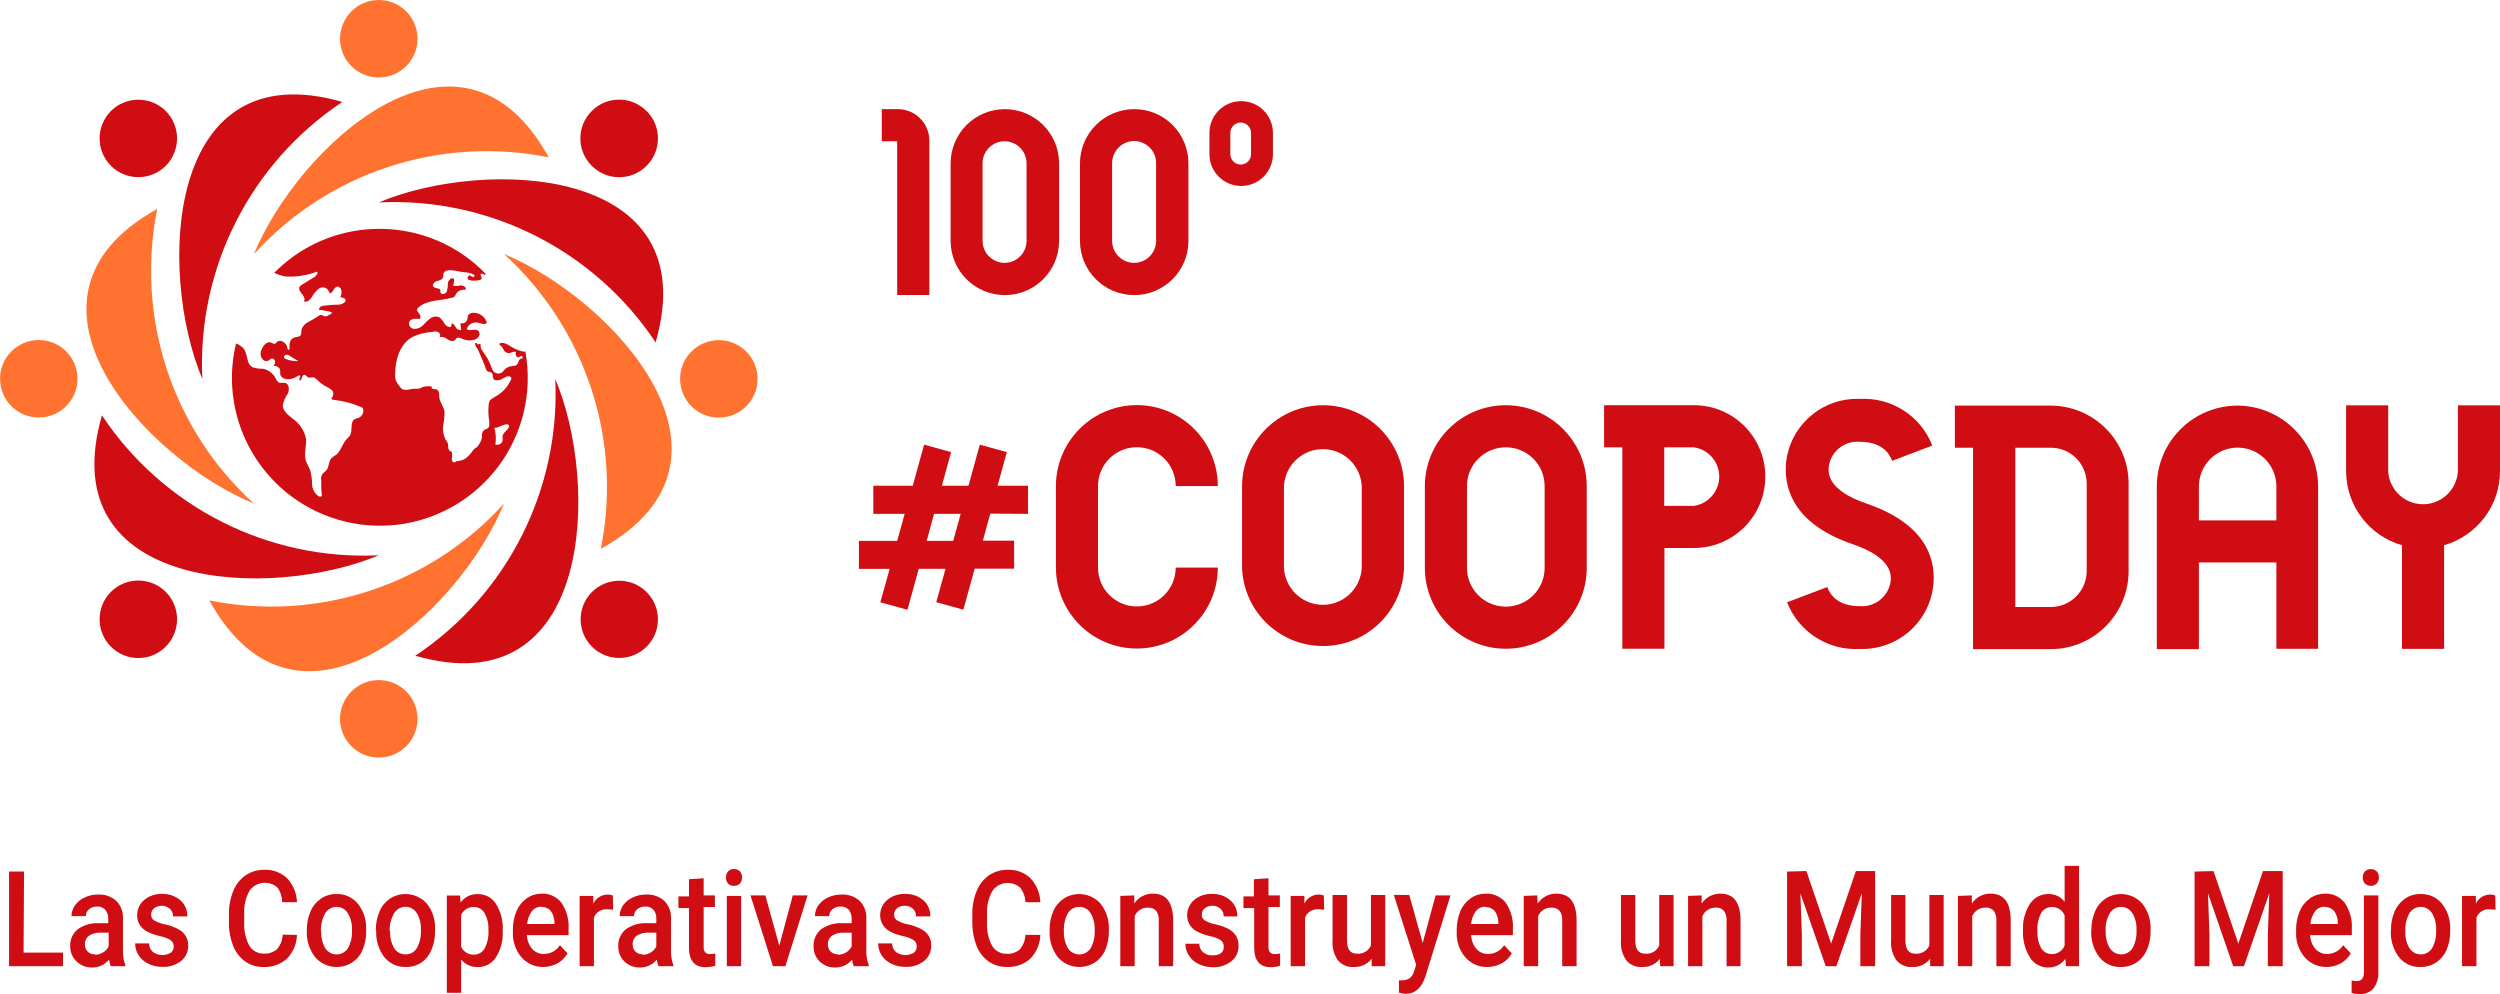 <?xml version="1.0" encoding="UTF-8"?><svg id="b" xmlns="http://www.w3.org/2000/svg" viewBox="0 0 253.57 100.83"><defs><style>.d,.e{fill:#cf0d12;}.e,.f{fill-rule:evenodd;}.f{fill:#ff7230;}</style></defs><g id="c"><path class="d" d="M94.26,14.26v15.66h-3.26V14.33h-1.56v-3.26h1.68c1.74,.03,3.14,1.45,3.14,3.19Z"/><path class="d" d="M101.91,11.07c-3.03,.01-5.48,2.46-5.49,5.49v7.87c0,3.04,2.46,5.5,5.5,5.5s5.5-2.46,5.5-5.5v-7.87c-.01-3.04-2.47-5.49-5.51-5.49Zm2.21,13.36c0,1.23-1,2.23-2.23,2.23s-2.23-1-2.23-2.23v-7.87c0-1.23,1-2.23,2.23-2.23s2.23,1,2.23,2.23v7.87Z"/><path class="d" d="M115.03,11.07c-3.03,.01-5.48,2.46-5.49,5.49v7.87c0,3.04,2.46,5.5,5.5,5.5s5.5-2.46,5.5-5.5v-7.87c0-3.04-2.47-5.5-5.51-5.49h0Zm2.23,13.36c0,1.23-1,2.23-2.23,2.23s-2.23-1-2.23-2.23v-7.87c0-.8,.42-1.54,1.11-1.95,1.06-.62,2.43-.26,3.05,.81,.2,.35,.31,.74,.3,1.14v7.87Z"/><path class="d" d="M125.89,10.26c-1.78,0-3.22,1.44-3.22,3.22h0v2.16c0,1.78,1.44,3.22,3.22,3.22s3.22-1.44,3.22-3.22h0v-2.16c0-1.78-1.44-3.22-3.22-3.22h0Zm1,5.38c0,.58-.47,1.05-1.05,1.05s-1.05-.47-1.05-1.05v-2.16c0-.58,.47-1.05,1.05-1.05s1.05,.47,1.05,1.05v2.16Z"/><path class="d" d="M104.27,52.12v-2.85h-3.09l.94-3.41-2.74-.76-1.15,4.17h-2.7l.94-3.41-2.74-.76-1.15,4.17h-4v2.85h3.18l-.76,2.74h-3.88v2.84h3.1v.06h0l-.93,3.33,2.75,.76,1.15-4.16h2.7v.06h0l-.93,3.33,2.75,.76,1.15-4.16h4v-2.84h-3.17l.75-2.74,3.83,.02Zm-10.28,2.74l.75-2.74h2.7l-.76,2.74h-2.69Z"/><path class="d" d="M119.25,57.57h4.27c0,4.53-3.68,8.21-8.21,8.21-4.53,0-8.2-3.67-8.21-8.21v-8.27c0-4.53,3.68-8.21,8.21-8.21,4.53,0,8.2,3.67,8.21,8.21h-4.27c0-2.18-1.76-3.94-3.94-3.94s-3.94,1.76-3.94,3.94v8.27c0,2.18,1.76,3.94,3.94,3.94s3.94-1.76,3.94-3.94Z"/><path class="d" d="M134.2,41.1c-4.53,0-8.21,3.68-8.22,8.21v8.28c.16,4.54,3.96,8.09,8.5,7.93,4.31-.15,7.78-3.61,7.93-7.93v-8.28c-.01-4.53-3.68-8.2-8.21-8.21Zm3.92,16.49c-.11,2.18-1.96,3.86-4.14,3.75-2.03-.1-3.64-1.72-3.75-3.75v-8.28c.11-2.18,1.96-3.86,4.14-3.75,2.03,.1,3.64,1.72,3.75,3.75v8.28Z"/><path class="d" d="M152.73,41.1c-4.53,0-8.2,3.68-8.21,8.21v8.28c0,4.53,3.68,8.21,8.21,8.21s8.21-3.68,8.21-8.21v-8.28c0-4.53-3.68-8.2-8.21-8.21Zm3.94,16.49c0,2.18-1.76,3.94-3.94,3.94s-3.94-1.76-3.94-3.94v-8.28c0-2.18,1.76-3.94,3.94-3.94s3.94,1.76,3.94,3.94v8.28Z"/><path class="d" d="M171.8,41.1h-9.1v4.27h1.85v20.43h4.27v-10.22h3c4,0,7.24-3.25,7.23-7.25,0-3.99-3.24-7.23-7.23-7.23h-.02Zm0,10.21h-3v-5.94h3c1.64,.23,2.78,1.75,2.55,3.39-.19,1.32-1.23,2.36-2.55,2.55Z"/><path class="d" d="M196.12,59c-.22,3.94-3.56,6.97-7.5,6.82-3.22,.18-6.19-1.73-7.36-4.73l4.07-1.55c.33,.89,1.17,1.94,3.29,1.94,1.61,.13,3.02-1.06,3.16-2.67,0-.56,.1-2.25-3.86-3.61-5.82-2-6.9-5.41-6.79-7.92,.22-3.94,3.56-6.97,7.5-6.82,3.22-.18,6.19,1.73,7.36,4.73l-4.07,1.55c-.33-.88-1.17-1.93-3.29-1.93-1.61-.13-3.02,1.06-3.16,2.66,0,.56-.1,2.26,3.86,3.61,5.86,2.01,6.94,5.42,6.79,7.92Z"/><path class="d" d="M208.01,41.14h-9.73v4.27h1.84v20.43h7.87c4.37,0,7.91-3.55,7.91-7.92v-8.87c0-4.36-3.53-7.89-7.89-7.91Zm3.64,16.78c0,2.01-1.63,3.64-3.64,3.65h-3.6v-16.16h3.6c2.01,0,3.64,1.63,3.64,3.64h0v8.87Z"/><path class="d" d="M226.96,41.14c-4.53,0-8.2,3.67-8.2,8.2h0v16.5h4.27v-8.79h7.86v8.76h4.23v-16.47c-.01-4.51-3.65-8.17-8.16-8.2Zm-3.93,11.64v-3.44c0-2.17,1.75-3.93,3.92-3.94,2.17,0,3.93,1.75,3.94,3.92v3.46h-7.86Z"/><path class="d" d="M253.57,41.11v6.68c0,3.49-2.32,6.55-5.67,7.51v10.51h-4.27v-10.51c-3.35-.96-5.66-4.02-5.67-7.51v-6.68h4.27v6.68c.1,1.95,1.77,3.45,3.72,3.35,1.81-.1,3.25-1.54,3.35-3.35v-6.68h4.27Z"/><path class="e" d="M38.42,56.32c-11.2,.54-21.87-4.85-28.08-14.19-5.19,18,17.3,18.73,28.08,14.19Z"/><path class="e" d="M11.25,65.59c-1.53-1.54-1.53-4.02,0-5.56,1.54-1.53,4.02-1.53,5.56,0,1.53,1.53,1.53,4.02,0,5.56-1.53,1.54-4.02,1.54-5.56,0h0Z"/><path class="e" d="M56.32,38.43c.53,11.21-4.86,21.87-14.2,28.08,18,5.18,18.73-17.31,14.2-28.08Z"/><path class="e" d="M65.58,65.59c-1.53,1.53-4.01,1.53-5.54,0s-1.53-4.01,0-5.54c1.53-1.53,4.01-1.53,5.54,0,1.53,1.52,1.54,4,.02,5.53l-.02,.02Z"/><path class="e" d="M38.42,20.53c11.21-.54,21.87,4.86,28.08,14.2,5.18-18-17.3-18.74-28.08-14.2Z"/><path class="e" d="M65.58,11.26c1.54,1.53,1.54,4.02,0,5.56-1.53,1.54-4.02,1.54-5.56,0s-1.54-4.02,0-5.56h0c1.53-1.54,4.01-1.54,5.54-.01h0Z"/><path class="e" d="M11.25,11.26c1.54-1.53,4.02-1.53,5.56,0,1.53,1.54,1.53,4.02,0,5.56-1.53,1.53-4.02,1.53-5.56,0-1.53-1.54-1.53-4.02,0-5.56Z"/><path class="e" d="M20.52,38.43c-.53-11.21,4.86-21.87,14.2-28.09-18-5.18-18.73,17.31-14.2,28.09Z"/><path class="f" d="M25.76,25.77c7.55-8.3,18.9-12.03,29.9-9.81C46.57-.47,30.18,14.96,25.76,25.77Z"/><path class="f" d="M38.42,0c2.17,0,3.93,1.76,3.93,3.93s-1.76,3.93-3.93,3.93-3.93-1.76-3.93-3.93h0c0-2.17,1.76-3.93,3.93-3.93Z"/><path class="f" d="M51.12,51.08c-7.54,8.3-18.89,12.03-29.89,9.82,9.09,16.43,25.48,1,29.89-9.82h0Z"/><path class="f" d="M38.42,76.84c-2.17,0-3.93-1.76-3.93-3.93s1.76-3.93,3.93-3.93,3.93,1.76,3.93,3.93h0c0,2.17-1.76,3.93-3.92,3.93h-.01Z"/><path class="f" d="M51.12,25.77c8.3,7.55,12.03,18.9,9.82,29.9,16.43-9.1,1-25.48-9.82-29.9Z"/><path class="f" d="M76.84,38.43c0,2.17-1.76,3.93-3.93,3.93s-3.93-1.76-3.93-3.93,1.76-3.93,3.93-3.93h0c2.16,0,3.92,1.75,3.93,3.91,0,0,0,.01,0,.02Z"/><path class="f" d="M0,38.43c0-2.17,1.75-3.93,3.92-3.94s3.93,1.75,3.94,3.92-1.75,3.93-3.92,3.94h0c-2.17,0-3.92-1.75-3.93-3.92Z"/><path class="f" d="M25.76,51.08c-8.3-7.54-12.02-18.89-9.81-29.89-16.43,9.09-1,25.48,9.81,29.89Z"/><path class="d" d="M53.29,35.66h0c-.08,.01-.16,.01-.24,0-.42-.1-.83-.27-1.2-.49-.3-.19-.85-.56-1.21-.31,0,.17,.1,.17,.21,.25,.08,.08,.15,.18,.19,.29,.09,.24,.31,.4,.56,.42,.16-.02,.32-.07,.47-.14h.23c.02,.05,.02,.12,0,.17,0,.12,.03,.24,.11,.33,.1,.08,.23,.08,.33,0l.07-.07c.07-.02,.14,0,.18,.07,.02,.07,.02,.13,0,.2-.13-.06-.28,.05-.35,.18-.05,.14-.11,.27-.18,.39-.14,.19-.38,.14-.58,.19-.24,.03-.47,.13-.65,.29-.1,.09-.15,.21-.25,.29-.27,.24-.68,.22-.92-.05h-.01c-.09-.13-.16-.27-.2-.41-.14-.4-.33-.78-.55-1.14-.17-.29-.55-.66-.55-1v-.14s0-.1-.1-.1-.13,.07-.2,.05-.05-.09-.09-.12c-.04-.04-.11-.04-.15,0-.02,.05-.02,.1,0,.15,0,.19,.19,.33,.27,.5s.2,.47,.3,.7,.28,.63,.4,.95,.08,.47,.38,.6c.13,0,.29,.06,.37,.17s0,.45,.18,.61,.6,.07,.82-.05,.53-.37,.81-.24c.04,.01,.08,.04,.1,.07,.03,.07,.03,.15,0,.22-.33,.76-.92,1.38-1.65,1.76-.18,.13-.46,.25-.55,.47-.05,.12-.08,.26-.08,.39-.05,.53-.03,1.06,.06,1.58,0,.26,.07,.56-.13,.73s-.23,.09-.34,.16c-.18,.14-.28,.35-.27,.57,0,.09,0,.19,0,.28-.09,.32-.25,.62-.46,.87-.02,.04-.05,.07-.09,.1-.05,0-.1,0-.16,.09-.09,.05-.16,.13-.21,.22-.17,.25-.37,.47-.59,.67-.23,.2-.51,.33-.81,.37-.11,0-.21,.01-.31,.06l-.11,.07c-.12,.04-.25-.02-.29-.14-.03-.12-.03-.24,0-.36v-.41s0-.07,0-.11c0,0-.1-.06-.15-.08-.14-.07-.23-.21-.23-.37,0-.15-.02-.3-.05-.44-.05-.14-.13-.28-.23-.39-.21-.42-.3-.89-.25-1.35,.1-.49,.15-.99,.15-1.49-.09-.53-.53-1-.54-1.51,0-.38,0-.76-.48-.76-.12,0-.28-.05-.29-.16s0-.09,0-.12c-.03-.01-.06-.01-.09,0-.3-.04-.6-.01-.88,.09-.11,.06-.22,.11-.34,.15-.16,.01-.33,.01-.49,0-.33,0-.65,.17-1,.1s-.46-.4-.67-.65c-.19-.27-.27-.6-.23-.92,0-1.46,.48-3.08,1.75-3.78,.63-.3,1.31-.48,2-.51,.2-.06,.4-.06,.6,0,.19,.11,.29,.37,.15,.52,.28-.06,.58,.02,.79,.22,.25,.15,.59,.27,.8,.07,.04-.07,.08-.13,.14-.18,.16-.13,.41,0,.6,.07,.33,.15,.7,.2,1.06,.12,.22-.03,.43-.14,.57-.32,.14-.17,.14-.43,0-.6-.3-.3-.85,.06-1.21-.18,.16-.49,.67-.78,1.18-.66,.3,.07,.65,.26,.87,0-.18-.64-.8-1.06-1.46-1-.19,.02-.35,.12-.45,.28-.03,.12-.05,.25-.07,.37-.07,.29-.36,.47-.65,.4-.02,0-.04,0-.05-.01,0,.2,.05,.42,.08,.62s-.4,.05-.52-.14-.23-.42-.44-.46c0,.13-.06,.26-.08,.37-.28,.03-.54-.11-.67-.36-.12-.24-.3-.45-.51-.62-.31-.13-.67-.08-.94,.13-.26,.21-.5,.44-.72,.68-.23,.24-.55,.38-.89,.37-.31-.02-.54-.28-.52-.59,0-.03,0-.06,.01-.1,.14-.36,.62-.37,1-.32,.2,0,.18-.33,.06-.49s-.32-.33-.25-.52c.03-.05,.07-.11,.12-.15,.9-.8,2.26-.67,3.43-1,.08,0,.15-.03,.21-.08,.07-.07,.12-.15,.15-.24,.19-.36,.6-.55,1-.47,.13-.24-.21-.47-.48-.45s-.55,.14-.79,0c.1-.21,.13-.46,.09-.69-.25-.15-.55,.14-.61,.43,0,.29-.03,.59-.1,.87-.12,.27-.58,.38-.66,.09,0-.1,0-.22-.05-.31s-.49-.08-.66-.26,.07-.48,.32-.56,.54-.12,.64-.35,0-.28,.06-.41c.09-.37,.62-.39,1-.33l1.07,.18c.35,0,.69,.09,1,.24,0,0,.07,0,.08,.09s-.06,.15-.14,.17c-.08,0-.16-.05-.21-.11,0,0-.07-.07-.12-.07h-.06c-.07,.04-.13,.1-.16,.18-.1,.34,.43,.39,.84,.35,.13,0,.26-.02,.39-.06,.1-.02,.18-.1,.19-.21,0-.07-.06-.13-.09-.2s0-.17,0-.21,.15,0,.21,0c.22,.16,.22,.1,.29,0h0c-5.76-5.95-15.26-6.11-21.21-.35-.09,.08-.17,.17-.26,.26h.05c.35,.17,.72,.28,1.1,.35,1.09,.07,2.19-.1,3.21-.49,.14,.2-.09,.43-.29,.56l-1.23,.76c-.1,.05-.19,.12-.25,.21-.14,.25,.07,.53,.25,.75s.35,.53,.18,.73c.3,.15,.63-.14,.82-.44,.17-.32,.4-.6,.68-.83,.29-.22,.71-.18,.95,.11,.07,.13,.11,.31,.25,.34s.3-.41,.52-.59,.51,0,.58,.27c.05,.25,.01,.51-.11,.74,.22,0,.49,.07,.55,.27s-.39,.47-.72,.47c-.5,0-1,.04-1.5,.11-.25,0-.58,.22-.45,.43,0,0,.35,0,.4,.05,.15,.02,.3,.04,.44,.08,.11,0,.65,.11,.33,.28-.12,.06-.24,.12-.36,.19-.06,.03-.13,.04-.2,.05-.15,0-.29-.14-.45-.14-.11,0-.21,.05-.29,.13-.32,.21-.66,.41-1,.59-.32,.15-.56,.42-.68,.75,0,.2,0,.45-.11,.61s-.5,.14-.73,.25c-.24,.14-.38,.4-.37,.67,0,.14,0,.28,0,.42,0,.13-.13,.19-.21,0-.03-.08-.05-.17-.06-.26-.03-.09-.08-.18-.15-.25-.11-.12-.25-.21-.4-.27-.17-.05-.36,0-.49,.13-.05,0-.08,.11-.14,.14-.12,.03-.25,0-.34-.08-.59-.33-1.16,.61-1.15,1.11s.41,.87,.79,.69c.13-.08,.25-.22,.39-.22,.16,.02,.29,.15,.29,.32-.01,.16-.06,.32-.15,.45,.3-.06,.6,.13,.67,.43v.39c.09,.48,.74,.6,1.2,.46,.19-.06,.37-.14,.54-.24,.09-.06,.27-.18,.29,0,0,.07-.02,.15-.06,.21-.04,.06-.04,.13,0,.19,.06,.02,.13,0,.16-.06,.03-.06,.06-.12,.06-.19,.02-.07,.06-.14,.1-.2,0,0,0-.07,.08-.08,.09-.04,.2,0,.26,.07,.06,.07,.13,.13,.21,.17,.12,.04,.24,.04,.36,0,.3-.06,.42,.16,.63,.33,.22,.2,.45,.38,.7,.53,.23,.1,.45,.23,.65,.38,.21,.16,.27,.45,.14,.68,0,.08-.13,.14-.12,.23s.15,.12,.24,.13c1.01,.11,2,.38,2.93,.81,.16,.38-.01,.83-.39,1-.14,.04-.28,.08-.41,.14-.53,.31-.18,1.18-.51,1.69-.1,.12-.21,.24-.32,.35-.43,.44-.57,1.14-1,1.53-.2,.12-.38,.26-.56,.41-.28,.35-.22,.87-.49,1.2-.14,.17-.37,.28-.46,.48-.08,.16-.1,.34-.07,.52,0,.55,0,1.08,.07,1.62-.11,.08-.26,.08-.37,0-.39-.29-.62-.75-.63-1.23,0-.48-.07-.96-.2-1.42-.11-.3-.32-.59-.42-.9-.24-.73,.09-1.53,0-2.3-.18-.82-.66-1.53-1.35-2-.46-.37-1-.77-1-1.36,.09-.43,.26-.83,.52-1.18,.17-.39,.13-1-.3-1.09h-.58c-.16-.1-.29-.25-.35-.43-.25-.52-.74-.89-1.31-1-.36,.01-.73-.04-1.07-.16-.63-.35-.43-1.38-.92-1.93-.21-.21-.46-.37-.73-.48h0c-1.93,8.06,3.04,16.15,11.1,18.08,8.06,1.93,16.15-3.04,18.08-11.1,.48-2.02,.54-4.11,.17-6.15h0Zm-24.33,.74s-.08-.04-.12-.07c-.1-.11,0-.31,.15-.34,.15-.02,.31,.02,.43,.12,.27,.18,.56,.35,.84,.51-.44,.03-.89-.04-1.3-.22h0Zm22.2,7.51c-.07,.06-.13,.14-.17,.23-.02,.15-.02,.31,0,.46-.02,.3-.28,.53-.58,.51-.03,0-.07,0-.1-.01h-.05c-.05,0,0-.09,0-.13,.06-.49,.03-1-.09-1.48-.02-.03-.02-.08,0-.11h.12c.29,0,.92-.43,1.18-.33,.46,.09-.13,.66-.35,.86h.04Z"/><path class="d" d="M2.39,96.62H6.39v1.38H.92v-9.6h1.52l-.05,8.22Z"/><path class="d" d="M11.23,98c-.08-.22-.14-.44-.17-.67-.42,.51-1.04,.81-1.7,.8-.59,.02-1.17-.2-1.59-.61-.42-.39-.65-.95-.65-1.52-.04-.67,.25-1.33,.77-1.75,.64-.45,1.41-.66,2.19-.61h.9v-.47c.01-.32-.09-.63-.29-.88-.21-.24-.53-.37-.85-.34-.3-.01-.59,.09-.82,.28-.2,.17-.32,.42-.31,.69h-1.46c0-.4,.13-.78,.36-1.1,.25-.35,.6-.63,1-.8,.42-.2,.88-.3,1.35-.29,.67-.03,1.32,.19,1.82,.63,.47,.47,.72,1.11,.69,1.77v3.22c-.02,.52,.06,1.05,.24,1.54v.11h-1.48Zm-1.6-1.16c.29,0,.57-.08,.81-.23,.25-.14,.45-.36,.58-.62v-1.39h-.79c-.43-.03-.85,.08-1.21,.31-.27,.21-.43,.54-.41,.88,0,.27,.09,.53,.28,.73,.2,.19,.47,.29,.74,.27v.05Z"/><path class="d" d="M17.62,96c.01-.26-.11-.5-.32-.65-.33-.19-.69-.33-1.06-.4-.43-.09-.85-.23-1.24-.43-.67-.29-1.1-.95-1.09-1.68,0-.6,.25-1.17,.71-1.55,.5-.42,1.14-.64,1.79-.62,.69-.03,1.36,.2,1.88,.64,.47,.41,.73,1.02,.71,1.64h-1.45c.01-.29-.1-.57-.31-.77-.46-.39-1.12-.42-1.61-.06-.2,.16-.31,.4-.3,.65-.01,.23,.09,.44,.28,.57,.35,.2,.74,.35,1.14,.42,.47,.09,.92,.26,1.34,.49,.63,.31,1.02,.96,1,1.66,.02,.6-.25,1.18-.72,1.56-.54,.42-1.22,.63-1.9,.6-.49,0-.98-.1-1.42-.32-.41-.19-.75-.49-1-.87-.23-.36-.34-.77-.34-1.19h1.41c0,.33,.14,.65,.39,.87,.54,.39,1.25,.41,1.82,.07,.19-.15,.3-.39,.29-.63Z"/><path class="d" d="M30.12,94.82c-.02,.9-.38,1.75-1,2.4-.65,.59-1.51,.9-2.39,.86-.65,.01-1.29-.17-1.83-.54-.55-.39-.98-.93-1.23-1.55-.3-.74-.46-1.53-.45-2.33v-.89c-.02-.82,.13-1.64,.44-2.4,.25-.64,.69-1.19,1.25-1.59,.56-.37,1.22-.57,1.89-.56,.86-.04,1.7,.27,2.32,.86,.62,.66,.98,1.52,1,2.43h-1.5c0-.54-.17-1.07-.5-1.51-.81-.69-2.02-.6-2.71,.21-.04,.04-.07,.09-.1,.13-.4,.71-.58,1.52-.54,2.33v.85c-.05,.82,.13,1.65,.51,2.38,.3,.52,.87,.84,1.48,.82,.49,.04,.97-.13,1.34-.45,.35-.41,.55-.93,.57-1.47l1.45,.02Z"/><path class="d" d="M31.12,94.32c0-.65,.12-1.29,.38-1.89,.22-.52,.59-.97,1.06-1.29,.46-.31,1.01-.47,1.57-.46,.81-.03,1.59,.32,2.12,.93,.58,.69,.89,1.57,.89,2.47v.37c.01,.65-.11,1.29-.36,1.89-.22,.52-.59,.97-1.06,1.28-1.22,.78-2.83,.55-3.77-.55-.58-.77-.88-1.72-.83-2.68v-.07Zm1.46,.13c-.03,.6,.11,1.2,.41,1.73,.41,.64,1.26,.82,1.89,.41,.16-.11,.3-.24,.41-.41,.31-.57,.45-1.21,.41-1.85,.03-.6-.12-1.2-.43-1.72-.39-.63-1.22-.82-1.85-.42-.17,.11-.32,.25-.42,.42-.32,.56-.48,1.2-.45,1.84h.03Z"/><path class="d" d="M38.12,94.32c0-.65,.12-1.29,.38-1.89,.22-.52,.59-.97,1.06-1.29,1.18-.76,2.74-.56,3.69,.47,.58,.69,.89,1.57,.88,2.47v.37c.01,.65-.11,1.29-.37,1.89-.2,.51-.55,.96-1,1.28-.47,.31-1.02,.47-1.58,.46-.85,.03-1.67-.34-2.2-1-.58-.77-.87-1.72-.82-2.68l-.04-.08Zm1.45,.13c-.03,.61,.11,1.21,.42,1.73,.25,.4,.68,.63,1.15,.62,.47,.01,.9-.23,1.14-.63,.31-.57,.45-1.21,.41-1.85,.03-.6-.11-1.2-.42-1.72-.4-.63-1.23-.82-1.86-.42-.17,.11-.31,.25-.42,.42-.33,.56-.49,1.2-.47,1.85h.05Z"/><path class="d" d="M50.99,94.45c.05,.93-.19,1.85-.68,2.64-.4,.63-1.09,1.01-1.84,1-.66,.02-1.28-.26-1.7-.77v3.38h-1.45v-9.87h1.34l.06,.72c.39-.57,1.05-.89,1.74-.86,.75-.02,1.45,.36,1.85,1,.5,.81,.74,1.75,.68,2.7v.06Zm-1.45-.13c.03-.59-.1-1.18-.39-1.7-.22-.4-.65-.64-1.1-.62-.55-.02-1.06,.3-1.28,.81v3.19c.21,.52,.73,.85,1.29,.83,.45,.01,.87-.23,1.09-.62,.3-.58,.44-1.24,.39-1.89h0Z"/><path class="d" d="M55.12,98.08c-.86,.02-1.68-.35-2.24-1-.6-.71-.9-1.62-.86-2.55v-.2c-.01-.66,.11-1.31,.37-1.91,.22-.53,.58-.98,1.05-1.31,.44-.31,.97-.47,1.51-.47,.78-.03,1.52,.32,2,.93,.52,.77,.78,1.7,.72,2.63v.65h-4.23c.02,.51,.21,1.01,.54,1.4,.3,.33,.73,.52,1.18,.51,.66,0,1.28-.33,1.63-.89l.78,.83c-.24,.41-.59,.76-1,1-.44,.24-.94,.37-1.45,.38Zm-.18-6.11c-.39-.02-.77,.15-1,.46-.27,.38-.44,.82-.47,1.29h2.77v-.12c0-.44-.13-.87-.39-1.22-.24-.27-.6-.41-.96-.38l.05-.03Z"/><path class="d" d="M62.18,92.28c-.19-.04-.39-.05-.59-.05-.59-.05-1.14,.29-1.35,.84v4.93h-1.45v-7.13h1.39v.79c.27-.57,.83-.93,1.46-.93,.18,0,.36,.03,.52,.1l.02,1.45Z"/><path class="d" d="M66.79,98c-.09-.21-.14-.44-.17-.67-.42,.51-1.04,.81-1.7,.8-.59,.02-1.17-.2-1.59-.61-.41-.4-.63-.95-.62-1.52-.04-.67,.25-1.32,.77-1.75,.64-.45,1.42-.66,2.2-.61h.89v-.47c.02-.32-.08-.63-.28-.88-.21-.24-.53-.37-.85-.34-.3-.01-.59,.09-.82,.28-.2,.17-.32,.42-.31,.69h-1.46c0-.39,.13-.78,.35-1.1,.26-.35,.6-.63,1-.8,.42-.2,.88-.3,1.35-.29,.66-.03,1.31,.19,1.81,.63,.47,.46,.73,1.11,.7,1.77v3.22c-.02,.52,.06,1.05,.24,1.54v.11h-1.51Zm-1.6-1.16c.29,0,.57-.08,.81-.23,.25-.14,.45-.36,.57-.62v-1.39h-.78c-.43-.03-.85,.08-1.21,.31-.28,.2-.43,.54-.41,.88,0,.27,.09,.53,.28,.73,.2,.19,.47,.29,.74,.27v.05Z"/><path class="d" d="M71.37,89.08v1.74h1.14v1.18h-1.14v4c-.02,.21,.03,.42,.15,.59,.14,.14,.33,.2,.52,.18,.17,0,.34-.02,.51-.06v1.24c-.32,.1-.66,.15-1,.15-1.11,0-1.67-.68-1.67-2v-4h-1.07v-1.18h1.07v-1.74l1.49-.1Z"/><path class="d" d="M73.63,89c0-.22,.07-.44,.21-.61,.16-.17,.38-.26,.61-.24,.23-.01,.45,.08,.61,.24,.28,.36,.28,.86,0,1.22-.16,.16-.38,.25-.61,.24-.23,.02-.45-.07-.61-.24-.14-.17-.22-.39-.21-.61Zm1.54,9h-1.45v-7.13h1.45v7.13Z"/><path class="d" d="M79.04,95.92l1.37-5.1h1.5l-2.25,7.18h-1.26l-2.28-7.18h1.51l1.41,5.1Z"/><path class="d" d="M86.59,98c-.08-.22-.14-.44-.17-.67-.41,.51-1.03,.81-1.69,.8-.59,.02-1.17-.2-1.6-.61-.4-.4-.62-.95-.61-1.52-.04-.67,.25-1.33,.77-1.75,.64-.45,1.42-.66,2.2-.61h.89v-.47c.01-.32-.09-.63-.28-.88-.22-.24-.54-.37-.86-.34-.3-.01-.59,.09-.81,.28-.21,.17-.32,.42-.32,.69h-1.45c0-.39,.12-.78,.35-1.1,.25-.35,.6-.63,1-.8,.42-.2,.88-.29,1.35-.29,.67-.03,1.32,.19,1.82,.63,.47,.47,.72,1.11,.69,1.77v3.22c-.02,.52,.06,1.05,.25,1.54v.11h-1.53Zm-1.6-1.16c.29,0,.57-.08,.82-.23,.25-.15,.44-.36,.57-.62v-1.39h-.79c-.43-.03-.85,.08-1.21,.31-.27,.21-.43,.54-.41,.88,0,.27,.09,.53,.28,.73,.2,.19,.47,.29,.74,.27v.05Z"/><path class="d" d="M92.98,96c.02-.26-.1-.51-.32-.65-.33-.19-.69-.33-1.06-.4-.43-.09-.85-.24-1.24-.43-.66-.3-1.09-.95-1.09-1.68,0-.6,.25-1.17,.71-1.55,.5-.42,1.14-.64,1.79-.62,.69-.03,1.36,.2,1.88,.64,.47,.41,.73,1.01,.71,1.64h-1.45c.01-.29-.1-.57-.31-.77-.22-.21-.52-.32-.83-.31-.28-.01-.56,.07-.78,.25-.2,.16-.31,.4-.3,.65-.01,.23,.09,.44,.28,.57,.35,.2,.74,.35,1.14,.42,.47,.09,.92,.26,1.34,.49,.64,.3,1.03,.96,1,1.66,.02,.6-.25,1.18-.72,1.56-.54,.42-1.22,.63-1.9,.6-.49,0-.98-.1-1.42-.32-.41-.19-.75-.49-1-.87-.23-.36-.34-.77-.34-1.19h1.41c0,.33,.14,.65,.39,.87,.54,.39,1.25,.41,1.82,.07,.19-.15,.3-.39,.29-.63Z"/><path class="d" d="M105.52,94.82c-.02,.9-.38,1.75-1,2.4-.65,.59-1.51,.9-2.39,.86-.65,.01-1.29-.18-1.83-.54-.55-.39-.98-.93-1.23-1.55-.29-.74-.45-1.53-.45-2.33v-.89c-.02-.82,.13-1.64,.44-2.4,.25-.64,.69-1.19,1.25-1.59,.56-.37,1.22-.57,1.89-.56,.86-.04,1.7,.27,2.32,.86,.62,.66,.97,1.53,1,2.43h-1.51c-.02-.54-.21-1.07-.55-1.49-.8-.69-2.01-.6-2.69,.2-.04,.04-.07,.09-.11,.14-.4,.71-.59,1.52-.55,2.33v.85c-.05,.82,.13,1.65,.51,2.38,.3,.52,.87,.84,1.48,.82,.49,.04,.97-.13,1.34-.45,.35-.41,.55-.93,.57-1.47h1.51Z"/><path class="d" d="M106.46,94.32c-.01-.65,.11-1.29,.37-1.89,.22-.52,.59-.97,1.06-1.29,1.18-.76,2.74-.56,3.7,.47,.57,.7,.88,1.57,.88,2.47v.37c.01,.65-.11,1.29-.36,1.89-.22,.52-.59,.97-1.06,1.28-1.22,.78-2.83,.55-3.77-.55-.58-.77-.87-1.72-.82-2.68v-.07Zm1.45,.13c-.03,.6,.11,1.2,.41,1.73,.41,.64,1.26,.82,1.89,.41,.16-.11,.3-.24,.41-.41,.31-.57,.45-1.21,.41-1.85,.03-.6-.11-1.2-.42-1.72-.25-.4-.68-.64-1.15-.63-.46,0-.89,.23-1.13,.62-.31,.56-.46,1.21-.42,1.85h0Z"/><path class="d" d="M115.05,90.82v.82c.42-.63,1.12-1.01,1.88-1,1.35,0,2,.85,2.06,2.55v4.81h-1.46v-4.62c.03-.35-.06-.71-.26-1-.23-.23-.55-.35-.87-.32-.58-.01-1.1,.34-1.31,.87v5.07h-1.46v-7.13l1.42-.05Z"/><path class="d" d="M124.12,96c.01-.26-.11-.5-.32-.65-.33-.19-.69-.33-1.06-.4-.43-.09-.85-.23-1.24-.43-.67-.29-1.1-.95-1.09-1.68,0-.6,.25-1.16,.7-1.55,.5-.42,1.14-.64,1.8-.62,.68-.03,1.35,.2,1.87,.64,.48,.41,.74,1.01,.72,1.64h-1.38c.01-.29-.11-.57-.32-.77-.22-.21-.52-.32-.82-.31-.28-.01-.56,.07-.78,.25-.2,.16-.31,.4-.3,.65-.01,.23,.09,.44,.28,.57,.35,.21,.73,.35,1.13,.42,.47,.1,.93,.26,1.35,.49,.29,.17,.54,.4,.72,.69,.17,.3,.26,.65,.24,1,.02,.61-.25,1.19-.73,1.56-.54,.42-1.21,.63-1.89,.6-.49,0-.98-.1-1.42-.32-.41-.19-.76-.49-1-.87-.23-.35-.35-.77-.35-1.19h1.41c0,.33,.14,.65,.39,.87,.27,.22,.61,.33,.95,.31,.31,.02,.62-.06,.88-.24,.19-.16,.29-.41,.26-.66Z"/><path class="d" d="M128.66,89.08v1.74h1.15v1.18h-1.15v4c-.02,.21,.03,.42,.15,.59,.14,.14,.33,.2,.52,.18,.17,0,.34-.02,.51-.06v1.24c-.31,.1-.63,.15-.95,.15-1.12,0-1.68-.67-1.68-2v-4h-1.09v-1.18h1.06v-1.74l1.48-.1Z"/><path class="d" d="M134.31,92.28c-.2-.04-.4-.05-.6-.05-.58-.05-1.13,.29-1.34,.84v4.93h-1.46v-7.13h1.39v.79c.27-.57,.83-.93,1.46-.93,.18,0,.35,.03,.51,.1l.04,1.45Z"/><path class="d" d="M139.12,97.25c-.44,.56-1.11,.86-1.82,.83-.61,.04-1.2-.21-1.6-.68-.4-.58-.6-1.29-.54-2v-4.62h1.46v4.6c0,.9,.33,1.35,1,1.35,.61,.06,1.18-.27,1.43-.83v-5.12h1.45v7.22h-1.37v-.75Z"/><path class="d" d="M144.3,95.65l1.31-4.83h1.51l-2.53,8.18c-.39,1.2-1.06,1.8-2,1.8-.24,0-.47-.05-.7-.12v-1.25h.28c.29,.02,.59-.06,.83-.22,.22-.2,.37-.46,.44-.74l.2-.61-2.27-7.09h1.57l1.36,4.88Z"/><path class="d" d="M150.85,98.08c-.86,.02-1.68-.35-2.24-1-.6-.71-.9-1.62-.86-2.55v-.2c0-.66,.12-1.31,.37-1.91,.22-.53,.58-.98,1.05-1.31,.44-.31,.97-.47,1.51-.47,.79-.04,1.56,.31,2.05,.93,.52,.77,.78,1.7,.72,2.63v.65h-4.23c.01,.51,.2,1.01,.53,1.4,.3,.33,.73,.52,1.18,.51,.66,0,1.28-.33,1.63-.89l.78,.83c-.24,.42-.58,.76-1,1-.46,.25-.97,.38-1.49,.38Zm-.17-6.11c-.39-.02-.76,.15-1,.46-.27,.38-.43,.83-.47,1.29h2.77v-.12c0-.44-.13-.87-.39-1.22-.23-.25-.57-.39-.91-.38v-.03Z"/><path class="d" d="M155.92,90.82l.05,.82c.42-.63,1.12-1.01,1.88-1,1.35,0,2,.85,2.06,2.55v4.81h-1.46v-4.62c.03-.35-.06-.71-.26-1-.23-.23-.55-.35-.87-.32-.58-.01-1.1,.34-1.31,.87v5.07h-1.46v-7.13l1.37-.05Z"/><path class="d" d="M168.36,97.25c-.43,.56-1.11,.87-1.82,.83-.61,.04-1.2-.21-1.59-.68-.4-.58-.6-1.29-.54-2v-4.62h1.45v4.6c0,.9,.33,1.35,1,1.35,.61,.06,1.19-.27,1.43-.83v-5.12h1.46v7.22h-1.37l-.02-.75Z"/><path class="d" d="M172.6,90.82v.82c.42-.63,1.13-1,1.88-1,1.35,0,2,.85,2.06,2.55v4.81h-1.42v-4.62c.03-.35-.07-.71-.27-1-.22-.24-.55-.36-.87-.32-.57,0-1.09,.34-1.31,.87v5.07h-1.45v-7.13l1.38-.05Z"/><path class="d" d="M183.22,88.35l2.51,7.36,2.51-7.36h1.95v9.65h-1.5v-3.17l.15-4.23-2.58,7.4h-1.08l-2.57-7.39,.15,4.22v3.17h-1.5v-9.6l1.96-.05Z"/><path class="d" d="M195.76,97.25c-.43,.56-1.11,.87-1.81,.83-.61,.04-1.2-.21-1.6-.68-.4-.58-.6-1.29-.54-2v-4.62h1.45v4.6c0,.9,.34,1.35,1,1.35,.61,.06,1.18-.27,1.43-.83v-5.12h1.45v7.22h-1.37v-.75Z"/><path class="d" d="M200,90.82v.82c.42-.63,1.13-1.01,1.89-1,1.34,0,2,.85,2.05,2.55v4.81h-1.45v-4.62c.03-.35-.07-.71-.27-1-.22-.24-.55-.36-.87-.32-.57,0-1.09,.34-1.31,.87v5.07h-1.45v-7.13l1.41-.05Z"/><path class="d" d="M205.19,94.33c-.05-.93,.2-1.86,.7-2.65,.41-.63,1.11-1.01,1.86-1,.65-.02,1.27,.27,1.66,.79v-3.65h1.46v10.18h-1.32l-.07-.74c-.4,.56-1.05,.89-1.74,.87-.75,.01-1.44-.37-1.84-1-.52-.84-.77-1.82-.71-2.8Zm1.46,.14c-.03,.59,.1,1.18,.38,1.7,.22,.38,.64,.61,1.08,.6,.57,.01,1.09-.33,1.3-.87v-3.05c-.21-.53-.72-.87-1.29-.85-.45-.01-.87,.22-1.09,.61-.29,.57-.43,1.22-.38,1.86Z"/><path class="d" d="M212.12,94.32c0-.65,.12-1.29,.38-1.89,.22-.52,.59-.97,1.06-1.29,1.18-.76,2.74-.56,3.69,.47,.57,.7,.88,1.57,.88,2.47v.37c.01,.65-.11,1.29-.37,1.89-.22,.52-.58,.96-1.05,1.28-.47,.31-1.03,.47-1.59,.46-.85,.03-1.66-.34-2.19-1-.58-.77-.87-1.72-.82-2.68v-.08Zm1.46,.13c-.03,.61,.11,1.21,.42,1.73,.41,.63,1.25,.82,1.88,.41,.17-.11,.31-.25,.41-.41,.31-.57,.45-1.21,.41-1.85,.03-.6-.11-1.2-.42-1.72-.4-.63-1.23-.82-1.86-.42-.17,.11-.31,.25-.42,.42-.32,.56-.47,1.2-.43,1.84h.01Z"/><path class="d" d="M224.51,88.35l2.52,7.36,2.5-7.36h2v9.65h-1.51v-3.17l.15-4.23-2.57,7.4h-1.09l-2.56-7.39,.15,4.22v3.17h-1.51v-9.6l1.92-.05Z"/><path class="d" d="M235.99,98.08c-.86,.02-1.68-.35-2.24-1-.6-.71-.91-1.62-.86-2.55v-.2c-.01-.66,.11-1.31,.37-1.91,.22-.53,.58-.98,1.05-1.31,.44-.31,.97-.47,1.51-.47,.78-.03,1.52,.32,2,.93,.52,.77,.78,1.7,.72,2.63v.65h-4.23c.02,.51,.21,1.01,.54,1.4,.3,.33,.73,.52,1.18,.51,.66,0,1.28-.33,1.63-.89l.78,.83c-.24,.41-.59,.76-1,1-.44,.25-.94,.38-1.45,.38Zm-.18-6.11c-.39-.02-.77,.15-1,.46-.27,.38-.44,.82-.47,1.29h2.78v-.12c0-.44-.13-.87-.39-1.22-.24-.26-.57-.4-.92-.38v-.03Z"/><path class="d" d="M241.23,90.82v7.76c.04,.6-.14,1.19-.49,1.67-.37,.4-.9,.62-1.45,.58-.26,0-.52-.04-.77-.11v-1.27c.17,.04,.34,.06,.51,.06,.49,0,.73-.29,.74-.87v-7.82h1.46Zm-1.58-1.82c0-.22,.07-.44,.21-.61,.34-.32,.88-.32,1.22,0,.28,.36,.28,.86,0,1.22-.34,.32-.88,.32-1.22,0-.14-.17-.22-.39-.21-.61Z"/><path class="d" d="M242.51,94.32c-.01-.65,.12-1.3,.38-1.89,.22-.52,.59-.97,1.05-1.29,.46-.31,1.01-.47,1.57-.46,.81-.03,1.6,.31,2.13,.93,.57,.7,.88,1.57,.88,2.47v.37c.01,.65-.11,1.29-.37,1.89-.22,.52-.59,.96-1.05,1.28-.47,.31-1.03,.47-1.59,.46-.85,.03-1.66-.34-2.19-1-.58-.77-.87-1.72-.82-2.68v-.08Zm1.46,.13c-.03,.61,.11,1.21,.42,1.73,.41,.63,1.25,.82,1.88,.41,.17-.11,.31-.25,.41-.41,.31-.57,.45-1.21,.41-1.85,.03-.6-.11-1.2-.42-1.72-.4-.63-1.23-.82-1.86-.42-.17,.11-.31,.25-.42,.42-.31,.56-.46,1.2-.42,1.84h0Z"/><path class="d" d="M253.12,92.28c-.2-.04-.4-.05-.6-.05-.58-.05-1.13,.29-1.34,.84v4.93h-1.46v-7.13h1.4v.79c.27-.57,.83-.93,1.46-.93,.18,0,.35,.03,.51,.1l.03,1.45Z"/></g></svg>
